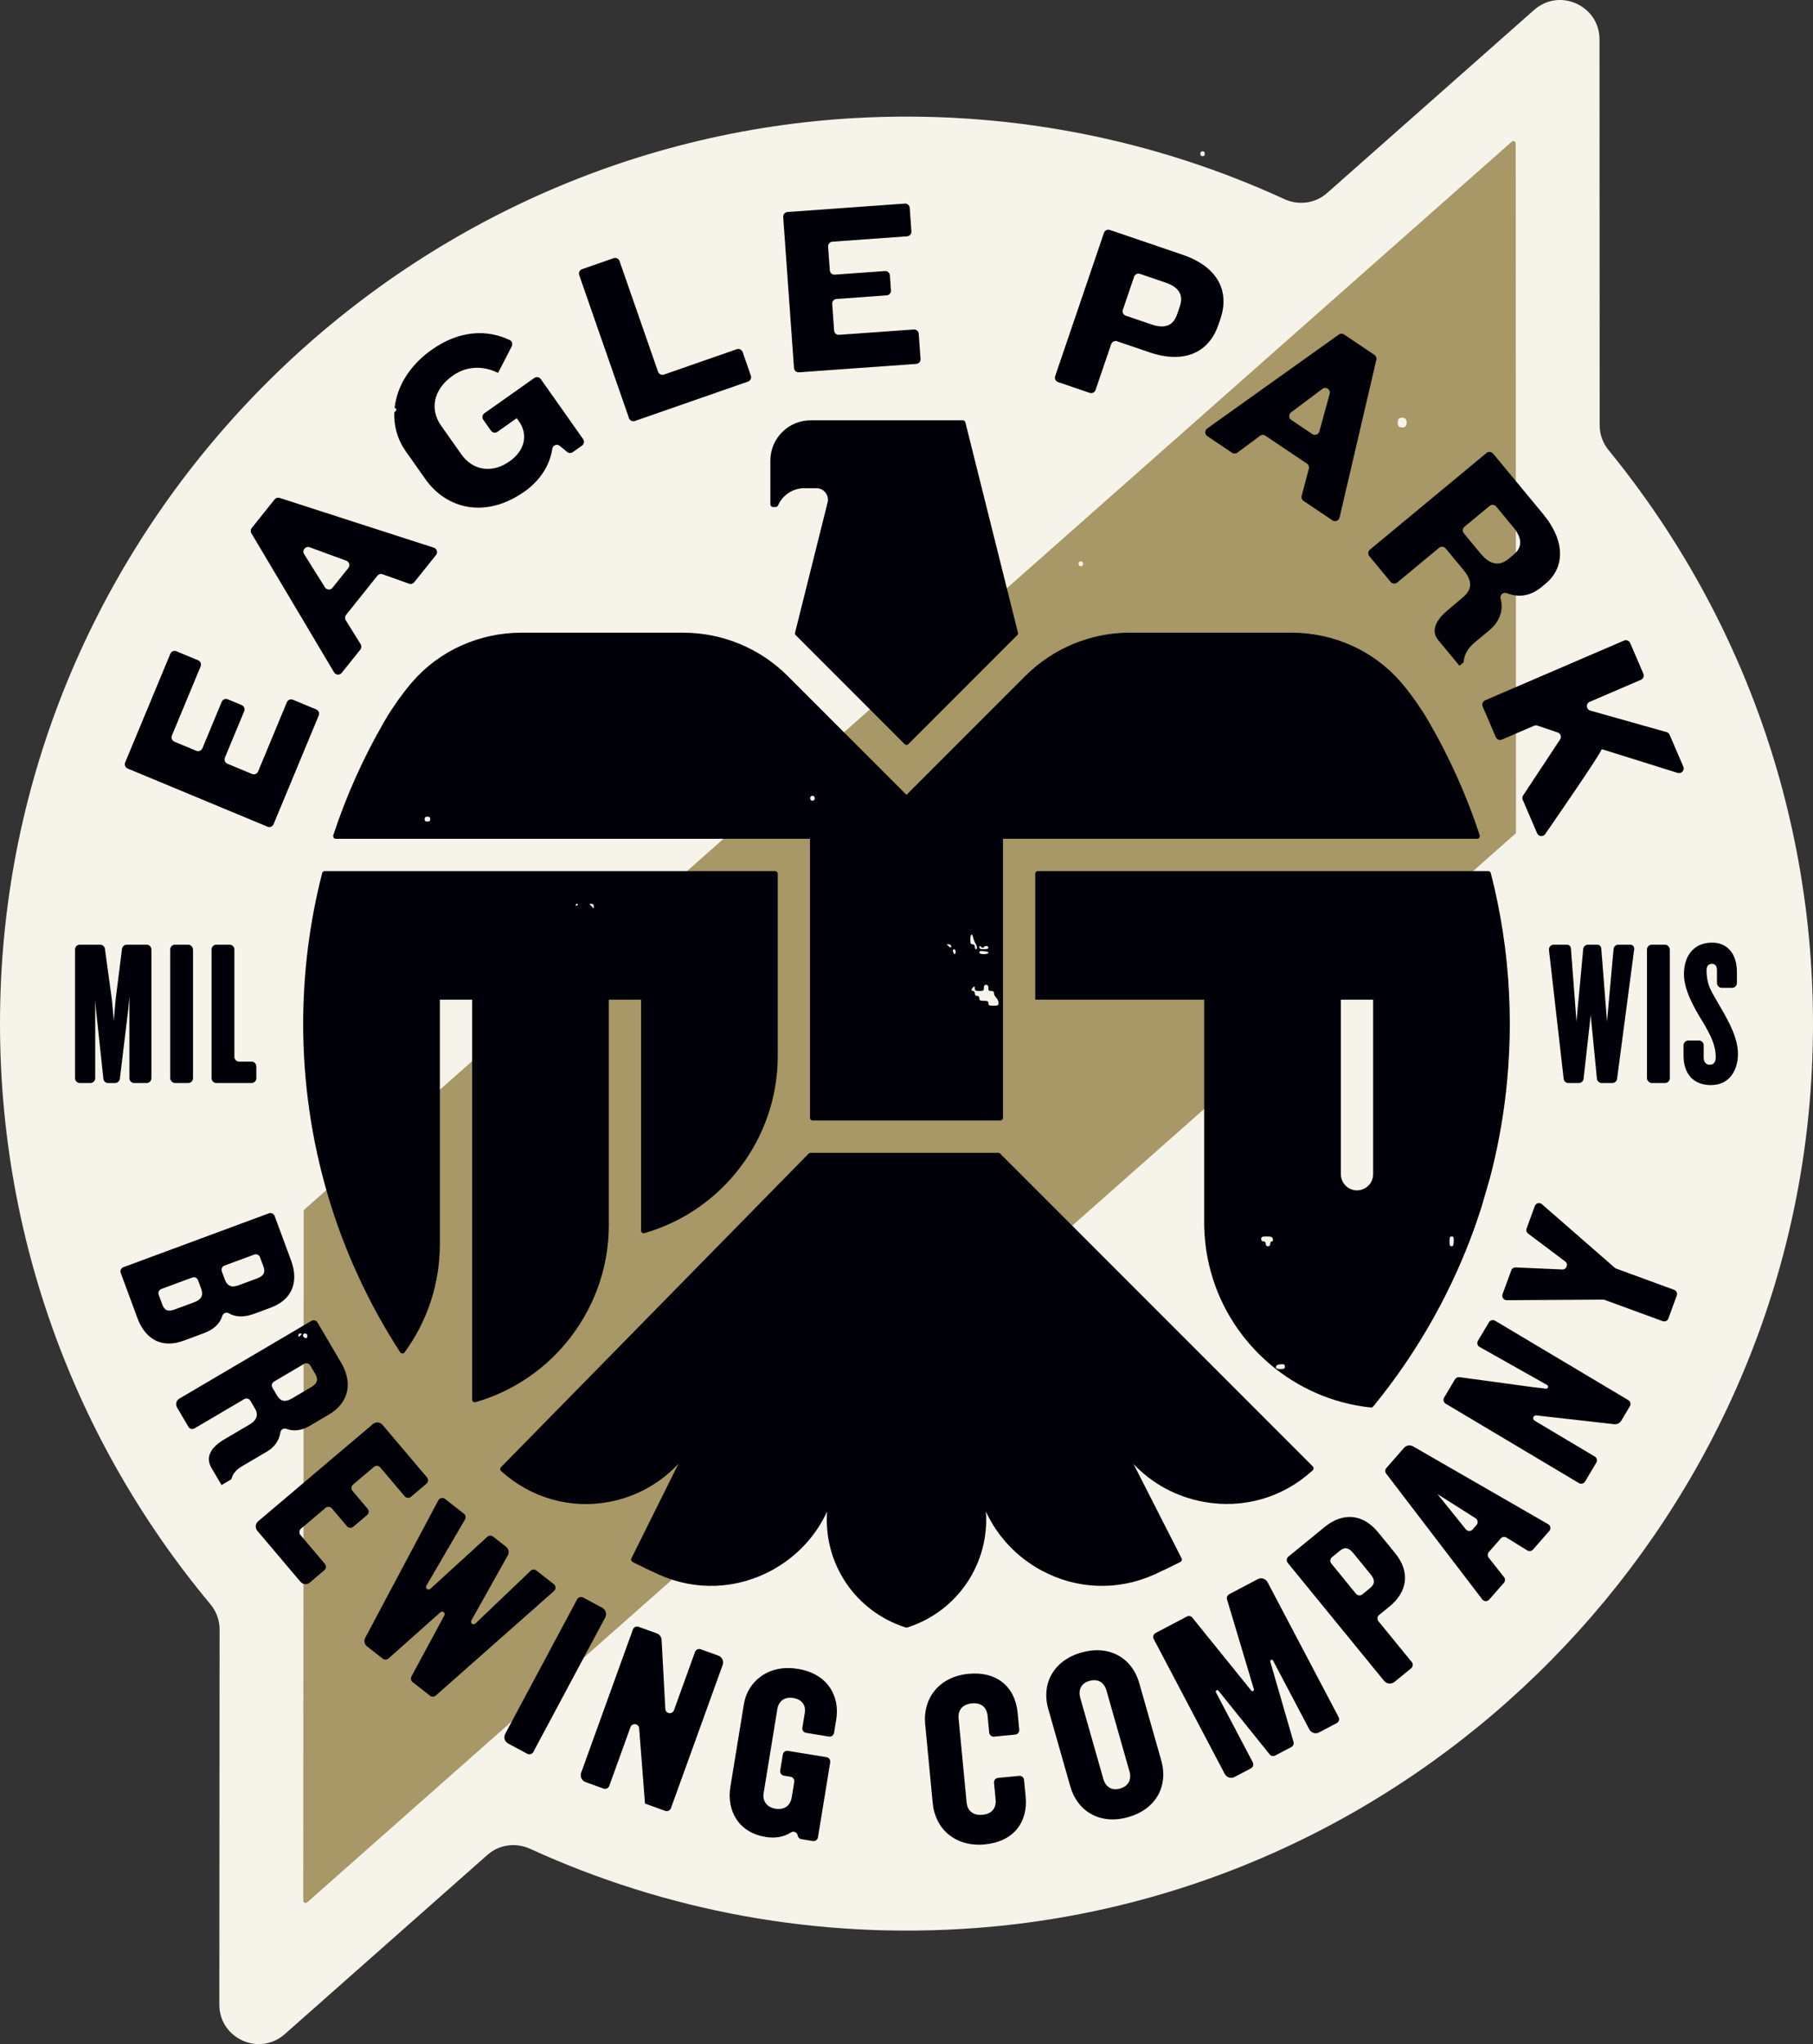 <svg xmlns="http://www.w3.org/2000/svg" id="b" data-name="Layer 2" width="624.953" height="704.232" viewBox="0 0 624.953 704.232"><rect x="0" y="0" width="624.953" height="704.232" fill="#333333" stroke="none"/><g id="c" data-name="Layer 1"><path d="m551.414,146.556l-.052-132.969c-.005-11.686-13.796-17.898-22.551-10.159l-71.373,63.091c-4.057,3.586-9.813,4.331-14.733,2.07-43.192-19.843-91.657-30.173-142.752-28.168C139.23,46.73,7.953,176.854.358,337.522c-3.876,81.999,23.944,157.392,72.167,215.167,2.029,2.431,3.168,5.47,3.165,8.637l-.084,129.304c-.008,11.692,13.792,17.917,22.552,10.173l69.874-61.77c4.05-3.58,9.795-4.329,14.711-2.081,46.37,21.203,98.799,31.442,154.015,27.255,154.182-11.693,277.973-137.279,287.573-291.605,5.144-82.69-21.948-158.942-69.841-217.53-1.971-2.411-3.075-5.402-3.076-8.515Z" fill="#f6f3ea"></path><path d="m521.118,48.804L104.961,416.671c-.175.155-.276.377-.276.611l-.152,237.499c0,.704.83,1.078,1.357.612l416.402-368.113c.175-.155.276-.378.276-.612l-.094-237.253c0-.703-.83-1.077-1.357-.611Z" fill="#a89767"></path><path d="m109.007,244.411l-8.032-3.34c-.816-.339-1.752.047-2.091.863l-9.914,23.853c-.339.816-1.275,1.202-2.091.863l-8.493-3.53c-.816-.339-1.202-1.275-.863-2.091l6.658-16.019c.339-.816-.047-1.752-.863-2.091l-4.803-1.996c-.816-.339-1.752.047-2.091.863l-6.658,16.019c-.339.816-1.275,1.202-2.091.863l-7.569-3.147c-.816-.339-1.202-1.275-.863-2.091l9.914-23.854c.339-.816-.047-1.752-.863-2.091l-7.491-3.115c-.816-.339-1.752.047-2.091.863l-15.567,37.45c-.339.816.047,1.752.863,2.091l48.201,20.036c.816.339,1.752-.047,2.091-.863l15.569-37.448c.339-.816-.047-1.752-.863-2.091Z" fill="#000008"></path><path d="m124.323,221.947l-5.142-8.264c-.358-.576-.314-1.315.109-1.845l10.798-13.487c.426-.532,1.143-.736,1.786-.507l9.127,3.253c.642.229,1.359.025,1.786-.507l7.51-9.38c.7-.874.308-2.178-.758-2.522l-53.148-17.143c-.632-.204-1.325.004-1.74.523l-7.871,9.833c-.417.52-.467,1.244-.126,1.817l28.506,47.922c.571.96,1.925,1.054,2.623.182l6.429-8.03c.424-.529.468-1.269.109-1.845Zm-17.587-33.402l12.647,4.626c1.027.376,1.383,1.648.699,2.502l-5.468,6.831c-.688.86-2.019.783-2.604-.15l-7.179-11.457c-.809-1.291.474-2.875,1.905-2.351Z" fill="#000008"></path><path d="m146.638,165.073c7.334,10.39,20.844,13.674,34.156,4.277,5.536-3.908,8.773-9.203,9.586-14.736.181-1.233,1.614-1.798,2.576-1.005l2.534,2.091c.556.459,1.351.489,1.941.073l3.195-2.256c.722-.509.894-1.507.384-2.229l-14.598-20.68c-.509-.722-1.508-.894-2.229-.384l-17.215,12.155c-.722.509-.894,1.507-.384,2.229l2.66,3.768c.509.722,1.507.894,2.229.385l6.64-4.685.815,1.154c3.068,4.346,2.179,9.858-3.255,13.695-6.384,4.504-12.906,2.904-16.645-2.392l-7-9.915c-3.837-5.434-2.821-12.356,4.038-17.197,5.091-3.594,10.886-3.313,15.609-.948h.004s4.72-9.141,4.72-9.141c.407-.788.109-1.787-.691-2.17-7.805-3.734-17.342-3.408-26.869,3.319-13.582,9.587-16.294,24.629-8.96,35.016l6.761,9.576Z" fill="#000008"></path><path d="m258.828,129.427l-2.831-8.129c-.29-.834-1.202-1.275-2.037-.985l-25.091,8.737c-.834.29-1.746-.15-2.037-.985l-13.276-38.126c-.291-.834-1.202-1.275-2.037-.985l-10.878,3.789c-.834.291-1.275,1.202-.984,2.036l17.159,49.274c.29.834,1.202,1.275,2.036.985l38.989-13.575c.834-.29,1.275-1.202.985-2.037Z" fill="#000008"></path><path d="m317.317,123.664l-.621-8.668c-.063-.881-.828-1.544-1.709-1.481l-25.753,1.841c-.881.063-1.646-.6-1.709-1.481l-.655-9.165c-.063-.881.6-1.646,1.481-1.71l17.291-1.237c.881-.063,1.544-.828,1.481-1.709l-.371-5.185c-.063-.881-.828-1.544-1.71-1.481l-17.291,1.237c-.881.063-1.646-.6-1.71-1.481l-.586-8.17c-.063-.881.6-1.647,1.481-1.71l25.75-1.844c.881-.063,1.544-.828,1.481-1.709l-.578-8.086c-.063-.881-.828-1.544-1.71-1.481l-40.428,2.894c-.881.063-1.544.828-1.481,1.71l3.723,52.039c.063.881.828,1.544,1.71,1.481l40.431-2.894c.881-.063,1.544-.829,1.481-1.71Z" fill="#000008"></path><path d="m383.025,118.568c.285-.836,1.194-1.283,2.03-.998l11.156,3.801c11.965,4.073,20.507.132,23.777-9.469l.697-2.046c3.298-9.679-1.065-18.018-13.027-22.09l-25.086-8.545c-.836-.285-1.745.162-2.03.998l-16.822,49.387c-.285.836.162,1.745.998,2.03l10.902,3.714c.836.285,1.745-.162,2.03-.998l5.375-15.783Zm7.907-23.216c.285-.836,1.194-1.283,2.03-.998l8.796,2.996c4.879,1.661,6.203,4.484,4.942,8.183l-.938,2.754c-1.287,3.776-4.03,5.126-8.83,3.491l-8.873-3.022c-.836-.285-1.283-1.193-.998-2.03l3.873-11.374Z" fill="#000008"></path><path d="m426.537,155.945l7.806-5.802c.544-.405,1.284-.422,1.847-.044l14.328,9.638c.566.381.828,1.079.653,1.738l-2.486,9.359c-.175.659.087,1.357.653,1.738l9.965,6.704c.929.625,2.196.127,2.451-.964l12.678-54.355c.151-.647-.114-1.32-.665-1.691l-10.446-7.026c-.553-.372-1.279-.362-1.821.025l-45.373,32.359c-.909.649-.891,2.006.036,2.629l8.528,5.736c.563.378,1.303.361,1.847-.044Zm31.816-20.278l-3.563,12.979c-.289,1.054-1.528,1.514-2.435.904l-7.254-4.88c-.914-.615-.947-1.947-.066-2.607l10.817-8.099c1.22-.913,2.904.235,2.501,1.704Z" fill="#000008"></path><path d="m481.622,200.693l14.444-11.967c.68-.564,1.688-.469,2.252.211l6.143,7.412c3.503,4.228,2.654,6.983-.109,9.383l-5.647,4.786c-3.854,3.301-5.495,6.928-2.947,10.002l7.325,8.839,1.407-1.169c.265-2.812,1.525-4.936,3.96-6.954l4.867-4.032c3.224-2.674,5.136-6.461,3.945-11.038-.329-1.266.98-2.279,2.196-1.796,4.36,1.729,8.473.724,11.854-2.078l1.474-1.22c6.531-5.414,7.026-14.463-.935-24.071l-17.181-20.732c-.564-.68-1.572-.775-2.252-.211l-40.186,33.301c-.68.564-.775,1.572-.211,2.252l7.351,8.871c.564.68,1.572.775,2.252.211Zm31.863-26.402c.68-.564,1.688-.469,2.252.211l5.878,7.092c3.451,4.162,2.93,7.187.176,9.469l-1.793,1.485c-3.008,2.493-6.289,2.187-9.524-1.721l-5.878-7.092c-.564-.68-.469-1.689.211-2.252l8.678-7.192Z" fill="#000008"></path><path d="m517.722,254.803l11.1-4.773c.363-.156.771-.172,1.145-.045l6.987,2.369c.993.337,1.399,1.522.821,2.397l-12.743,19.285c-.297.45-.348,1.019-.135,1.514l4.955,11.524c.496,1.154,2.059,1.326,2.775.293,4.841-6.988,18.808-27.239,19.514-29.265h.002s26.156,8.182,26.156,8.182c1.305.408,2.487-.902,1.947-2.158l-4.725-10.991c-.191-.443-.571-.777-1.036-.908l-26.32-7.416c-1.451-.409-1.583-2.414-.198-3.009l17.672-7.598c.812-.349,1.187-1.29.838-2.101l-4.548-10.577c-.349-.812-1.29-1.187-2.101-.838l-47.916,20.6c-.812.349-1.187,1.29-.838,2.101l4.548,10.577c.349.812,1.29,1.187,2.101.838Z" fill="#000008"></path><path d="m70.166,459.351c3.47-1.283,5.61-3.262,6.464-5.997.311-.996,1.397-1.398,2.3-.873,2.323,1.351,5.267,1.404,8.696.141l5.615-2.078c3.684-1.364,6.171-3.526,7.388-6.427,1.169-2.783,1.068-6.194-.291-9.864l-5.675-15.333c-.295-.796-1.179-1.203-1.975-.908l-50.16,18.571c-.796.295-1.203,1.179-.908,1.975l5.735,15.488c2.141,5.779,5.972,8.822,10.862,8.822,1.615,0,3.344-.331,5.164-1.004l6.784-2.513Zm17.48-27.132c.796-.295,1.68.112,1.975.908l1.196,3.23c.377,1.016.38,1.836.014,2.501-.354.642-1.074,1.166-2.139,1.56l-6.473,2.398c-1.2.443-2.199.507-2.973.167-.748-.325-1.333-1.045-1.738-2.139l-1.052-2.841c-.295-.796.112-1.68.908-1.975l10.282-3.808Zm-30.095,19.179c-.679-.248-1.192-.861-1.569-1.877l-1.282-3.463c-.295-.796.112-1.68.908-1.975l10.671-3.952c.796-.295,1.68.112,1.975.908l1.11,2.997c.815,2.199.04,3.701-2.369,4.594l-6.784,2.513c-1.123.417-1.995.498-2.659.256Z" fill="#000008"></path><path d="m96.653,493.509c.153-1.016,1.143-1.596,2.104-1.235,2.497.937,5.181.61,7.919-.997l6.741-3.966c3.365-1.977,5.509-4.715,6.205-7.912.674-3.094-.023-6.519-2.015-9.907l-8.166-13.878c-.431-.732-1.373-.976-2.104-.545l-45.506,26.776c-1.065.627-1.421,1.998-.794,3.064l3.914,6.651c.431.732,1.373.976,2.104.545l17.135-10.083c.732-.431,1.674-.186,2.105.546l1.662,2.827c1.718,2.919-.884,4.761-1.724,5.253l-8.96,5.273c-6.226,3.664-5.808,7.36-4.366,9.818l3.462,5.886,3.362-1.983.063-.222c.518-1.759,1.661-3.108,3.598-4.245l8.747-5.146c2.53-1.489,4.114-3.854,4.515-6.517Zm8.183-23.638c.732-.431,1.674-.187,2.105.545l1.791,3.044c.504.858.674,1.638.498,2.311-.193.751-.823,1.442-1.874,2.058l-6.81,4.009c-2.239,1.33-3.851.984-5.06-1.068l-1.58-2.682c-.431-.732-.187-1.674.545-2.105l10.385-6.113Z" fill="#000008"></path><path d="m121.685,511.476l7.216-6.112c.648-.549,1.618-.468,2.167.18l8.43,9.955c.549.648,1.518.728,2.166.18l5.341-4.521c.648-.549.729-1.519.18-2.167l-15.343-18.118c-.83-.98-2.297-1.102-3.277-.272l-39.584,33.52c-.98.83-1.102,2.297-.272,3.277l14.89,17.584c.799.943,2.211,1.06,3.154.261l5.058-4.284c.648-.549.728-1.518.18-2.166l-8.43-9.956c-.549-.648-.468-1.618.18-2.166l8.485-7.184c.648-.548,1.618-.468,2.166.18l5.209,6.151c.549.648,1.518.728,2.166.18l4.769-4.038c.648-.549.728-1.519.18-2.166l-5.209-6.151c-.549-.648-.468-1.618.179-2.166Z" fill="#000008"></path><path d="m182.9,541.182l-19.032,18.163c-.737.704-1.885-.187-1.387-1.076l12.56-22.409c.561-1,.308-2.26-.595-2.967l-4.482-3.51c-.591-.463-1.43-.431-1.984.075l-19.645,17.936c-.751.686-1.878-.225-1.365-1.103l13.318-22.797c.388-.664.226-1.512-.379-1.986l-6.512-5.1c-.753-.59-1.856-.356-2.305.488l-25.204,47.378c-.529.995-.269,2.227.619,2.922l5.431,4.255c.585.458,1.415.432,1.97-.062l17.89-15.922c.742-.66,1.843.211,1.371,1.085l-11.343,21.015c-.356.659-.185,1.479.405,1.94l6.016,4.71c.584.457,1.41.432,1.965-.059l40.756-36.026c.72-.636.686-1.77-.071-2.362l-5.989-4.688c-.601-.47-1.456-.429-2.009.098Z" fill="#000008"></path><path d="m207.583,553.899l-6.571-3.513c-.748-.4-1.68-.118-2.08.63l-24.768,46.3c-.651,1.217-.192,2.732,1.025,3.384l6.569,3.513c.748.4,1.68.118,2.08-.63l24.771-46.3c.651-1.218.192-2.733-1.026-3.384Z" fill="#000008"></path><path d="m232.324,589.208c-.569,1.575-2.89,1.233-2.98-.439l-1.287-23.819c-.054-1.002-.703-1.875-1.647-2.216l-6.279-2.268c-.798-.288-1.679.125-1.968.923l-17.838,49.367c-.469,1.298.203,2.731,1.501,3.2l6.22,2.248c.798.289,1.68-.125,1.968-.923l7.323-20.266c.562-1.556,2.85-1.247,2.978.403l2.022,25.951,6.97,2.517c.798.288,1.679-.125,1.968-.923l17.837-49.367c.469-1.298-.203-2.731-1.502-3.201l-6.064-2.191c-.798-.289-1.68.125-1.968.923l-7.256,20.08Z" fill="#000008"></path><path d="m275.009,574.961c-4.807-.786-9.167.086-12.621,2.521-3.198,2.254-5.316,5.667-5.958,9.61l-4.666,28.546c-.671,4.11.063,8.053,2.072,11.101,2.164,3.29,5.661,5.414,10.111,6.139,3.297.544,6.361-.046,8.748-1.583.905-.583,2.108-.006,2.268,1.059h0c.097.648.602,1.16,1.249,1.265l3.98.651c.838.137,1.628-.431,1.765-1.269l4.225-25.855c.137-.838-.431-1.628-1.269-1.765l-13.306-2.175c-.838-.137-1.628.431-1.765,1.269l-.9,5.512c-.137.838.431,1.628,1.269,1.765l2.3.376c.838.137,1.406.927,1.269,1.765l-.903,5.529c-.34,2.075-1.963,4.289-5.569,3.716-1.497-.245-2.671-.918-3.393-1.943-.653-.933-.904-2.121-.702-3.35l4.758-29.122c.204-1.249.797-2.303,1.669-2.97.976-.74,2.28-1.007,3.817-.757,1.517.248,2.674.898,3.344,1.879.604.878.815,1.995.613,3.224l-.838,5.135c-.137.838.432,1.628,1.269,1.764l7.89,1.289c.838.137,1.628-.431,1.765-1.269l.773-4.724c1.2-7.354-2.435-15.565-13.263-17.336Z" fill="#000008"></path><path d="m351.321,611.822l-7.296.698c-.845.081-1.465.831-1.384,1.676l.542,5.674c.299,3.146-1.295,5.046-4.493,5.351-3.149.317-5.207-1.275-5.489-4.228l-2.772-28.961c-.279-2.95,1.436-4.89,4.594-5.189,1.62-.155,2.933.173,3.868.981.875.751,1.41,1.934,1.551,3.419l.544,5.675c.081.845.831,1.464,1.676,1.383l7.297-.698c.845-.081,1.464-.831,1.384-1.676l-.548-5.758c-.884-9.242-7.38-14.426-16.915-13.507-4.887.466-8.905,2.438-11.616,5.699-2.582,3.106-3.773,7.227-3.353,11.605l2.611,27.309c.42,4.381,2.369,8.203,5.495,10.762,2.812,2.303,6.384,3.494,10.422,3.494.674,0,1.361-.035,2.061-.101,4.815-.461,8.663-2.32,11.124-5.374,2.331-2.898,3.344-6.732,2.927-11.093l-.553-5.758c-.081-.845-.832-1.464-1.676-1.383Z" fill="#000008"></path><path d="m392.72,579.908c-1.235-4.34-3.756-7.656-7.288-9.587-3.612-1.977-7.996-2.323-12.67-.99-9.377,2.668-13.959,10.506-11.401,19.503l7.555,26.546c1.243,4.369,3.779,7.705,7.337,9.651,2.185,1.194,4.64,1.796,7.262,1.796,1.73,0,3.534-.262,5.382-.789,4.68-1.333,8.223-3.935,10.252-7.524,1.98-3.511,2.372-7.682,1.125-12.06l-7.555-26.546Zm-6.623,36.28c-2.789.8-4.965-.461-5.791-3.359l-7.918-27.827c-.826-2.901.354-5.106,3.152-5.903.573-.164,1.123-.245,1.643-.245.774,0,1.482.181,2.092.538.996.584,1.733,1.635,2.133,3.042l7.921,27.827c.823,2.898-.386,5.115-3.232,5.926Z" fill="#000008"></path><path d="m436.937,545.095c-.644-1.221-2.155-1.69-3.377-1.046l-9.84,5.184c-.648.341-.965,1.092-.758,1.794l9.261,30.95c.162.542-.54.913-.896.473l-20.316-25.132c-.463-.565-1.259-.726-1.905-.386l-10.764,5.67c-.751.396-1.039,1.325-.644,2.077l24.486,46.475c.643,1.221,2.155,1.69,3.377,1.047l5.641-2.971c.751-.396,1.039-1.325.644-2.077l-12.705-24.112c-.291-.553.467-1.051.859-.564l17.657,21.946c.461.573,1.263.739,1.914.396l5.548-2.923c.643-.339.961-1.082.762-1.782l-8.007-27.643c-.173-.597.663-.935.953-.384l12.494,23.714c.644,1.221,2.155,1.69,3.377,1.046l6.082-3.204c.751-.396,1.039-1.325.643-2.077l-24.485-46.472Z" fill="#000008"></path><path d="m478.954,553.486c3.108-2.541,4.942-5.558,5.299-8.724.363-3.201-.789-6.539-3.33-9.651l-5.895-7.213c-2.564-3.137-5.618-4.951-8.836-5.244-3.189-.273-6.499.907-9.61,3.448l-12.467,10.186c-.657.537-.755,1.505-.218,2.163l33.186,40.619c.9,1.101,2.522,1.265,3.624.365l5.715-4.669c.657-.537.755-1.505.218-2.163l-11.473-14.042c-.537-.658-.44-1.626.218-2.163l3.569-2.913Zm-6.637-6.416l-2.73,2.233c-.657.538-1.626.44-2.163-.217l-8.516-10.421c-.537-.657-.44-1.626.218-2.163l2.735-2.234c.846-.697,1.606-.976,2.349-.832.737.132,1.485.676,2.282,1.652l5.946,7.276c.8.981,1.18,1.822,1.166,2.57-.014.745-.435,1.442-1.287,2.136Z" fill="#000008"></path><path d="m483.971,498.82l-6.073,6.929c-.483.551-.51,1.365-.065,1.947l33.118,43.322c.589.771,1.737.81,2.377.08l5.073-5.788c.489-.558.51-1.386.049-1.968l-5.284-6.667c-.461-.582-.441-1.409.048-1.968l4.11-4.692c.495-.565,1.325-.69,1.964-.295l7.181,4.435c.639.395,1.469.27,1.964-.295l5.612-6.405c.639-.729.451-1.861-.389-2.345l-46.562-26.808c-1.031-.594-2.339-.377-3.123.518Zm25.012,26.566l-1.351,1.542c-.629.718-1.755.695-2.354-.049l-9.778-12.145,13.149,8.341c.796.505.954,1.601.333,2.311Z" fill="#000008"></path><path d="m509.461,461.919c-.434.729-.195,1.673.534,2.107l23.304,13.136c.648.365.324,1.356-.415,1.268l-4.554-.544-25.254-3.424c-.611-.083-1.212.207-1.527.737l-3.745,6.288c-.434.729-.195,1.673.534,2.107l45.935,27.364c.729.434,1.673.195,2.107-.534l3.881-6.514c.434-.729.195-1.673-.534-2.107l-20.747-12.357c-.905-.539-.436-1.931.611-1.813l26.794,3.032c1.005.114,1.984-.372,2.502-1.24l2.944-4.94c.435-.729.196-1.673-.534-2.108l-45.934-27.364c-.729-.434-1.673-.195-2.107.534l-3.795,6.371Z" fill="#000008"></path><path d="m529.063,415.505l-2.831,7.727c-.233.636-.022,1.35.519,1.757l12.768,9.604c1.207.908.518,2.83-.991,2.764l-16.093-.704c-.655-.029-1.253.37-1.478.985l-3.019,8.239c-.369,1.007.38,2.072,1.452,2.066l33.216-.198c.183-.001.366.031.538.094l19.986,7.322c.797.292,1.68-.117,1.972-.915l2.895-7.904c.292-.797-.118-1.68-.915-1.972l-19.977-7.317c-.177-.065-.34-.161-.482-.285l-25.107-21.894c-.812-.708-2.083-.382-2.454.63Z" fill="#000008"></path><path d="m44.205,347.76l.403-4.361v28.061c0,.92.746,1.666,1.666,1.666h4.253c.92,0,1.666-.746,1.666-1.666v-44.341c0-.92-.746-1.666-1.666-1.666h-6.818c-.839,0-1.548.625-1.653,1.457l-2.185,17.335-.636,7.391-.688-7.406-2.381-17.338c-.113-.825-.818-1.439-1.65-1.439h-6.976c-.92,0-1.666.746-1.666,1.666v44.341c0,.92.746,1.666,1.666,1.666h3.617c.92,0,1.666-.746,1.666-1.666v-27.001l.262,3.307,2.56,23.916c.088.821.781,1.444,1.607,1.444h2.408c.842,0,1.552-.629,1.654-1.465l2.894-23.9Z" fill="#000008"></path><rect x="58.665" y="325.454" width="7.869" height="47.672" rx="1.666" ry="1.666" fill="#000008"></rect><path d="m72.926,327.119v44.341c0,.92.746,1.666,1.666,1.666h12.102c.92,0,1.666-.746,1.666-1.666v-4.043c0-.92-.746-1.666-1.666-1.666h-4.233c-.92,0-1.666-.746-1.666-1.666v-36.967c0-.92-.746-1.666-1.666-1.666h-4.538c-.92,0-1.666.746-1.666,1.666Z" fill="#000008"></path><path d="m550.593,325.454h-3.191c-.86,0-1.579.655-1.659,1.512l-2.32,24.977-1.921-25.214c-.055-.719-.654-1.274-1.375-1.274h-4.532c-.995,0-1.768.866-1.655,1.855l5.066,44.373c.094.823.79,1.444,1.618,1.444h3.593c.848,0,1.561-.638,1.655-1.481l2.448-21.931,2.149,21.908c.084.853.801,1.503,1.658,1.503h3.638c.836,0,1.542-.619,1.651-1.448l5.9-44.665c.109-.826-.534-1.559-1.367-1.559h-4.087c-.862,0-1.581.657-1.659,1.516l-2.258,24.973-1.981-25.218c-.056-.717-.655-1.271-1.374-1.271Z" fill="#000008"></path><rect x="567.727" y="325.454" width="7.869" height="47.672" rx="1.666" ry="1.666" fill="#000008"></rect><path d="m592.822,346.597c-.412-.725-.8-1.387-1.16-2.006-2.19-3.753-3.399-5.82-3.399-10.431,0-1.321.711-2.11,1.9-2.11,1.039,0,1.684.809,1.684,2.11v4.497c0,.92.746,1.666,1.666,1.666h3.548c.92,0,1.666-.746,1.666-1.666v-3.789c0-6.243-3.281-10.12-8.563-10.12-5.981,0-9.697,4.173-9.697,10.897,0,5.385,3.5,11.64,6.542,16.481,2.668,4.579,4.415,7.898,4.415,12.152,0,1.154-.354,2.533-2.041,2.533-1.833,0-2.11-1.589-2.11-2.533v-4.143c0-.92-.746-1.666-1.666-1.666h-3.617c-.92,0-1.666.746-1.666,1.666v3.576c0,6.338,3.517,10.123,9.412,10.123,6.896,0,9.343-5.756,9.343-10.687,0-5.428-2.959-10.929-6.257-16.55Z" fill="#000008"></path><path d="m221.341,424.683c.228.172.521.231.798.148,27.056-7.73,45.954-32.783,45.954-60.921v-62.894c0-.503-.407-.91-.91-.91H111.942c-.416,0-.779.281-.882.683-4.348,16.891-6.552,34.384-6.552,51.993,0,40.31,11.566,79.424,33.446,113.11.162.251.439.405.738.414.331.012.583-.132.761-.373,7.961-10.922,12.17-23.826,12.17-37.317v-84.207h11.12v137.784c0,.286.133.555.363.727.16.121.352.183.547.183.084,0,.167-.011.251-.036,27.056-7.73,45.954-32.783,45.954-60.923v-77.736h11.121v79.549c0,.286.133.555.363.727Z" fill="#000008"></path><path d="m509.985,288.404c.08-.198.164-.405.093-.613-4.444-13.524-10.322-26.644-17.469-38.995l-.525-.906c-1.217-2.079-2.532-4.072-3.897-6.02-.264-.377-.525-.754-.794-1.126-1.402-1.935-2.861-3.818-4.403-5.614-.054-.064-.112-.124-.166-.187-9.427-10.886-23.253-16.971-37.659-16.971h-55.699c-13.512,0-26.469,5.365-36.027,14.913l-40.963,40.962h0s-.002,0-.002,0l-40.963-40.965c-9.56-9.547-22.517-14.91-36.027-14.91h-55.697c-14.407,0-28.234,6.084-37.661,16.971-.054.063-.112.123-.166.187-1.542,1.796-3,3.679-4.403,5.614-.267.372-.531.749-.794,1.126-1.364,1.948-2.68,3.941-3.897,6.02l-.525.906c-7.147,12.351-13.024,25.471-17.469,38.995-.071.208.013.415.093.613.028.066-.011.145.032.204.172.236.447.377.738.377h163.478v96.148c0,.503.407.91.91.91h64.704c.503,0,.91-.407.91-.91v-96.148h163.478c.292,0,.566-.14.738-.377.043-.059.004-.138.032-.204Z" fill="#000008"></path><path d="m407.307,536.893l-16.551-32.484c6.36,6.708,14.719,11.278,24.123,13,13.581,2.494,27.186-1.385,37.354-10.62l.279-.261c.183-.167.288-.402.293-.651.005-.247-.091-.487-.267-.661l-107.787-107.787c-.171-.171-.402-.267-.643-.267h-64.705c-.244,0-.478.098-.649.272l-106.075,108.043c-.174.178-.268.416-.261.665.007.247.116.48.299.647,10.174,9.236,23.69,13.126,37.07,10.673,9.39-1.721,17.746-6.365,24.091-13.197l-16.237,32.635c-.222.446-.044.988.4,1.216,2.995,1.529,6.052,2.997,9.088,4.364,12.529,5.643,26.679,5.123,38.824-1.433,8.569-4.628,15.193-11.733,19.145-20.288-1.282,17.909,9.689,34.37,27.1,39.944.091.028.183.043.277.043.096,0,.192-.016.284-.046l.348-.114c17.181-5.682,28.002-22.092,26.743-39.83,3.949,8.557,10.574,15.663,19.143,20.291,12.14,6.555,26.293,7.078,38.826,1.433,3.018-1.358,6.075-2.826,9.09-4.364.446-.228.626-.777.396-1.223Z" fill="#000008"></path><path d="m274.063,217.972c-.076.309.014.638.24.864l37.53,37.53c.171.171.402.267.643.267s.473-.096.643-.267l37.529-37.53c.226-.226.316-.555.24-.864l-18.117-72.469c-.101-.405-.466-.69-.883-.69h-52.484c-7.638,0-13.851,6.214-13.851,13.851v15.094c0,.503.407.91.91.91h.906c.361,0,.688-.213.834-.546,1.575-3.596,5.124-5.921,9.044-5.921h4.188c1.228,0,2.366.555,3.121,1.523.757.969,1.018,2.208.72,3.398l-11.212,44.848Z" fill="#000008"></path><path d="m520.384,347.988v-.004l-.025-1.02c-.043-1.553-.099-3.102-.178-4.644l-.043-.775c-.075-1.413-.163-2.823-.267-4.229l-.057-.784c-.119-1.53-.254-3.055-.407-4.575l-.103-1.013c-.162-1.537-.334-3.075-.535-4.667-.196-1.539-.414-3.07-.644-4.6l-.153-1.013c-.231-1.489-.475-2.975-.738-4.453l-.144-.786c-.244-1.34-.5-2.678-.77-4.015l-.158-.795c-.3-1.461-.62-2.915-.951-4.364l-.235-1.008c-.339-1.452-.69-2.903-1.095-4.481-.112-.389-.467-.659-.874-.659h-155.24c-.503,0-.91.407-.91.91v43.392h58.236v77.935l.012-.003c.011.553.028,1.106.051,1.657.21,4.772.955,9.527,2.215,14.132,6.927,25.298,29.096,44.1,55.171,46.786.03.003.062.005.092.005.27,0,.53-.121.704-.332,9.623-11.729,17.975-24.552,24.823-38.11l.336-.67c.521-1.04,1.033-2.087,1.537-3.135l.464-.97c.473-.997.937-2.001,1.395-3.011l.43-.946c.583-1.299,1.155-2.604,1.712-3.917l.108-.252c.375-.887.741-1.777,1.104-2.673l.258-.638c.334-.832.663-1.665.987-2.504l.313-.814c.309-.809.615-1.619.915-2.435l.316-.88c.293-.809.586-1.619.871-2.435l.215-.634c.539-1.562,1.058-3.134,1.559-4.712l2.865-9.849c.183-.697.364-1.393.54-2.092l.359-1.438c.19-.777.375-1.555.583-2.446l.258-1.111c.219-.96.427-1.927.631-2.888l.149-.699c.517-2.485.99-4.986,1.417-7.504l.094-.576c.176-1.054.345-2.106.503-3.162l.125-.844c.144-.983.283-1.971.414-2.959l.114-.887c.128-1.002.251-2.007.363-3.013l.089-.791c.121-1.104.233-2.209.352-3.491l.028-.297c.135-1.489.254-2.986.361-4.483l.046-.754c.075-1.129.14-2.263.197-3.395l.067-1.388c.053-1.23.098-2.462.13-3.697l.025-1.139c.029-1.386.05-2.773.05-4.165,0-1.603-.025-3.201-.06-4.792Zm-47.054,56.556c0,3.066-2.495,5.56-5.562,5.56s-5.56-2.494-5.56-5.56v-60.137h11.121v60.137Z" fill="#000008"></path><path d="m318.152,51.328c0,.55.296.968.777,1.099.672.183.778.55.778,2.707,0,2.199.092,2.495.777,2.495.641,0,.778.296.778,1.692,0,1.523.097,1.692.971,1.692.7,0,.972.237.972.846,0,.465-.271.845-.602.845-.321,0-.766.444-.952.952l-.35.952-.02-.952c-.014-.677-.244-.952-.797-.952-.505,0-.777-.296-.777-.845,0-.466-.175-.846-.389-.846s-.389-.38-.389-.846-.175-.846-.388-.846-.389-.761-.389-1.692c0-1.396-.136-1.692-.777-1.692-.657,0-.777-.296-.777-1.903,0-1.607-.121-1.903-.777-1.903-.505,0-.777-.296-.777-.846,0-.698.272-.846,1.554-.846,1.322,0,1.554.133,1.554.888h0Z" fill="#f6f3ea"></path><path d="m415.315,52.977c0,.55-.272.846-.777.846-.505,0-.777-.296-.777-.846s.272-.845.777-.845c.505,0,.777.296.777.845h0Z" fill="#f6f3ea"></path><path d="m324.759,63.55c0,.55-.272.846-.778.846s-.777-.296-.777-.846c0-.55.272-.846.777-.846s.778.296.778.846h0Z" fill="#f6f3ea"></path><path d="m136.573,141.262c-.081.513-.563.779-1.574.867-1.244.108-1.457,0-1.457-.74,0-.728.252-.867,1.574-.867,1.283,0,1.552.137,1.457.74h0Z" fill="#f6f3ea"></path><path d="m484.884,145.596q0,1.692-1.554,1.692t-1.554-1.692,1.554-1.692,1.554,1.692h0Z" fill="#f6f3ea"></path><path d="m379.559,147.965c0,.379.428,1.041.972,1.505,1.166.995,1.257,1.624.233,1.624-.747,0-1.205.804-1.205,2.115,0,.419-.35.856-.777.973-.678.185-.778,0-.778-1.438,0-1.353.14-1.65.778-1.65.559,0,.777-.296.777-1.057,0-.761-.218-1.057-.777-1.057-.505,0-.778-.296-.778-.846s.272-.846.778-.846c.466,0,.777.271.777.677h0Z" fill="#f6f3ea"></path><path d="m353.908,171.183c0,.762-.218,1.058-.777,1.058-.56,0-.778-.296-.778-1.058,0-.761.218-1.057.778-1.057s.777.296.777,1.057h0Z" fill="#f6f3ea"></path><path d="m373.341,194.232c0,.55-.272.846-.777.846s-.778-.296-.778-.846.272-.846.778-.846.777.296.777.846h0Z" fill="#f6f3ea"></path><path d="m280.842,275.009c0,.55-.272.846-.778.846s-.777-.296-.777-.846c0-.549.272-.846.777-.846s.778.296.778.846h0Z" fill="#f6f3ea"></path><path d="m148.311,282.199c0,.609-.272.846-.972.846s-.972-.237-.972-.846c0-.609.272-.846.972-.846s.972.237.972.846h0Z" fill="#f6f3ea"></path><path d="m199.224,311.571c0,.114-.155.292-.388.444-.222.145-.388.064-.388-.191,0-.254.166-.444.388-.444.233,0,.388.076.388.19h0Z" fill="#f6f3ea"></path><path d="m204.665,312.332c0,.719-.086.812-.35.381-.181-.296-.602-.754-.874-.952-.397-.288-.311-.381.35-.381s.874.232.874.952h0Z" fill="#f6f3ea"></path><path d="m335.494,323.095c.142.635.508,1.577.79,2.03.605.973.671,1.903.135,1.903-.214,0-.389-.38-.389-.845,0-.55-.272-.846-.777-.846-.641,0-.777-.296-.777-1.692,0-1.945.631-2.286,1.018-.55h0Z" fill="#f6f3ea"></path><path d="m327.869,326.014c0,.58-.097.598-.68.127-.389-.314-.747-.604-.836-.677-.087-.071.214-.127.68-.127.505,0,.836.268.836.677h0Z" fill="#f6f3ea"></path><path d="m339.077,326.352c.381-.647,1.617-.55,1.617.127,0,.371-.505.549-1.555.549-1.166,0-1.554-.169-1.554-.677,0-.55.117-.574.622-.127.428.378.7.418.871.127h0Z" fill="#f6f3ea"></path><path d="m329.423,327.874c0,.465-.157.846-.35.846s-.437-.381-.544-.846c-.127-.549-.004-.846.35-.846.299,0,.544.381.544.846h0Z" fill="#f6f3ea"></path><path d="m340.208,327.853c.272.012.486.207.486.444s-.7.423-1.555.423c-1.088,0-1.554-.184-1.554-.613,0-.424.33-.561,1.069-.444.583.092,1.29.179,1.554.19h0Z" fill="#f6f3ea"></path><path d="m340.694,340.351c0,.846.194,1.057.971,1.057.7,0,.972.219.972.783,0,.43.35,1.125.778,1.544.43.421.777,1.205.777,1.755,0,.905-.156.993-1.749.993-1.477,0-1.749-.131-1.749-.846,0-.698-.272-.845-1.555-.845-1.282,0-1.554-.148-1.554-.846,0-.55-.272-.846-.777-.846s-.778-.296-.778-.846c0-.465-.262-.846-.583-.846-.311,0-.583-.178-.583-.381s.272-.617.583-.888c.5-.435.583-.38.583.381s.233.888,1.555.888c1.399,0,1.554-.105,1.554-1.057,0-.762.218-1.057.777-1.057s.778.296.778,1.057h0Z" fill="#f6f3ea"></path><path d="m438.751,426.838c.127.549.004.846-.35.846-.299,0-.544.38-.544.846,0,.55-.272.846-.777.846s-.777-.296-.777-.846c0-.55-.272-.846-.777-.846s-.777-.296-.777-.846c0-.725.272-.846,1.904-.846,1.594,0,1.936.138,2.099.846h0Z" fill="#f6f3ea"></path><path d="m501.111,427.683c-.045,1.311-.216,1.692-.758,1.692-.56,0-.7-.338-.7-1.692s.133-1.692.758-1.692c.644,0,.749.254.7,1.692h0Z" fill="#f6f3ea"></path><path d="m104.004,459.571c0,.09-.272.406-.583.677-.474.412-.583.38-.583-.169,0-.381.255-.677.583-.677.311,0,.583.079.583.169h0Z" fill="#f6f3ea"></path><path d="m105.948,460.269c0,.592-.21.823-.661.73-1.01-.21-1.146-1.597-.155-1.597.544,0,.816.289.816.867h0Z" fill="#f6f3ea"></path><path d="m442.91,470.821c0,.698-.272.846-1.554.846-1.088,0-1.554-.178-1.554-.592,0-.728.583-1.031,2.06-1.071.816-.022,1.049.159,1.049.817h0Z" fill="#f6f3ea"></path></g></svg>